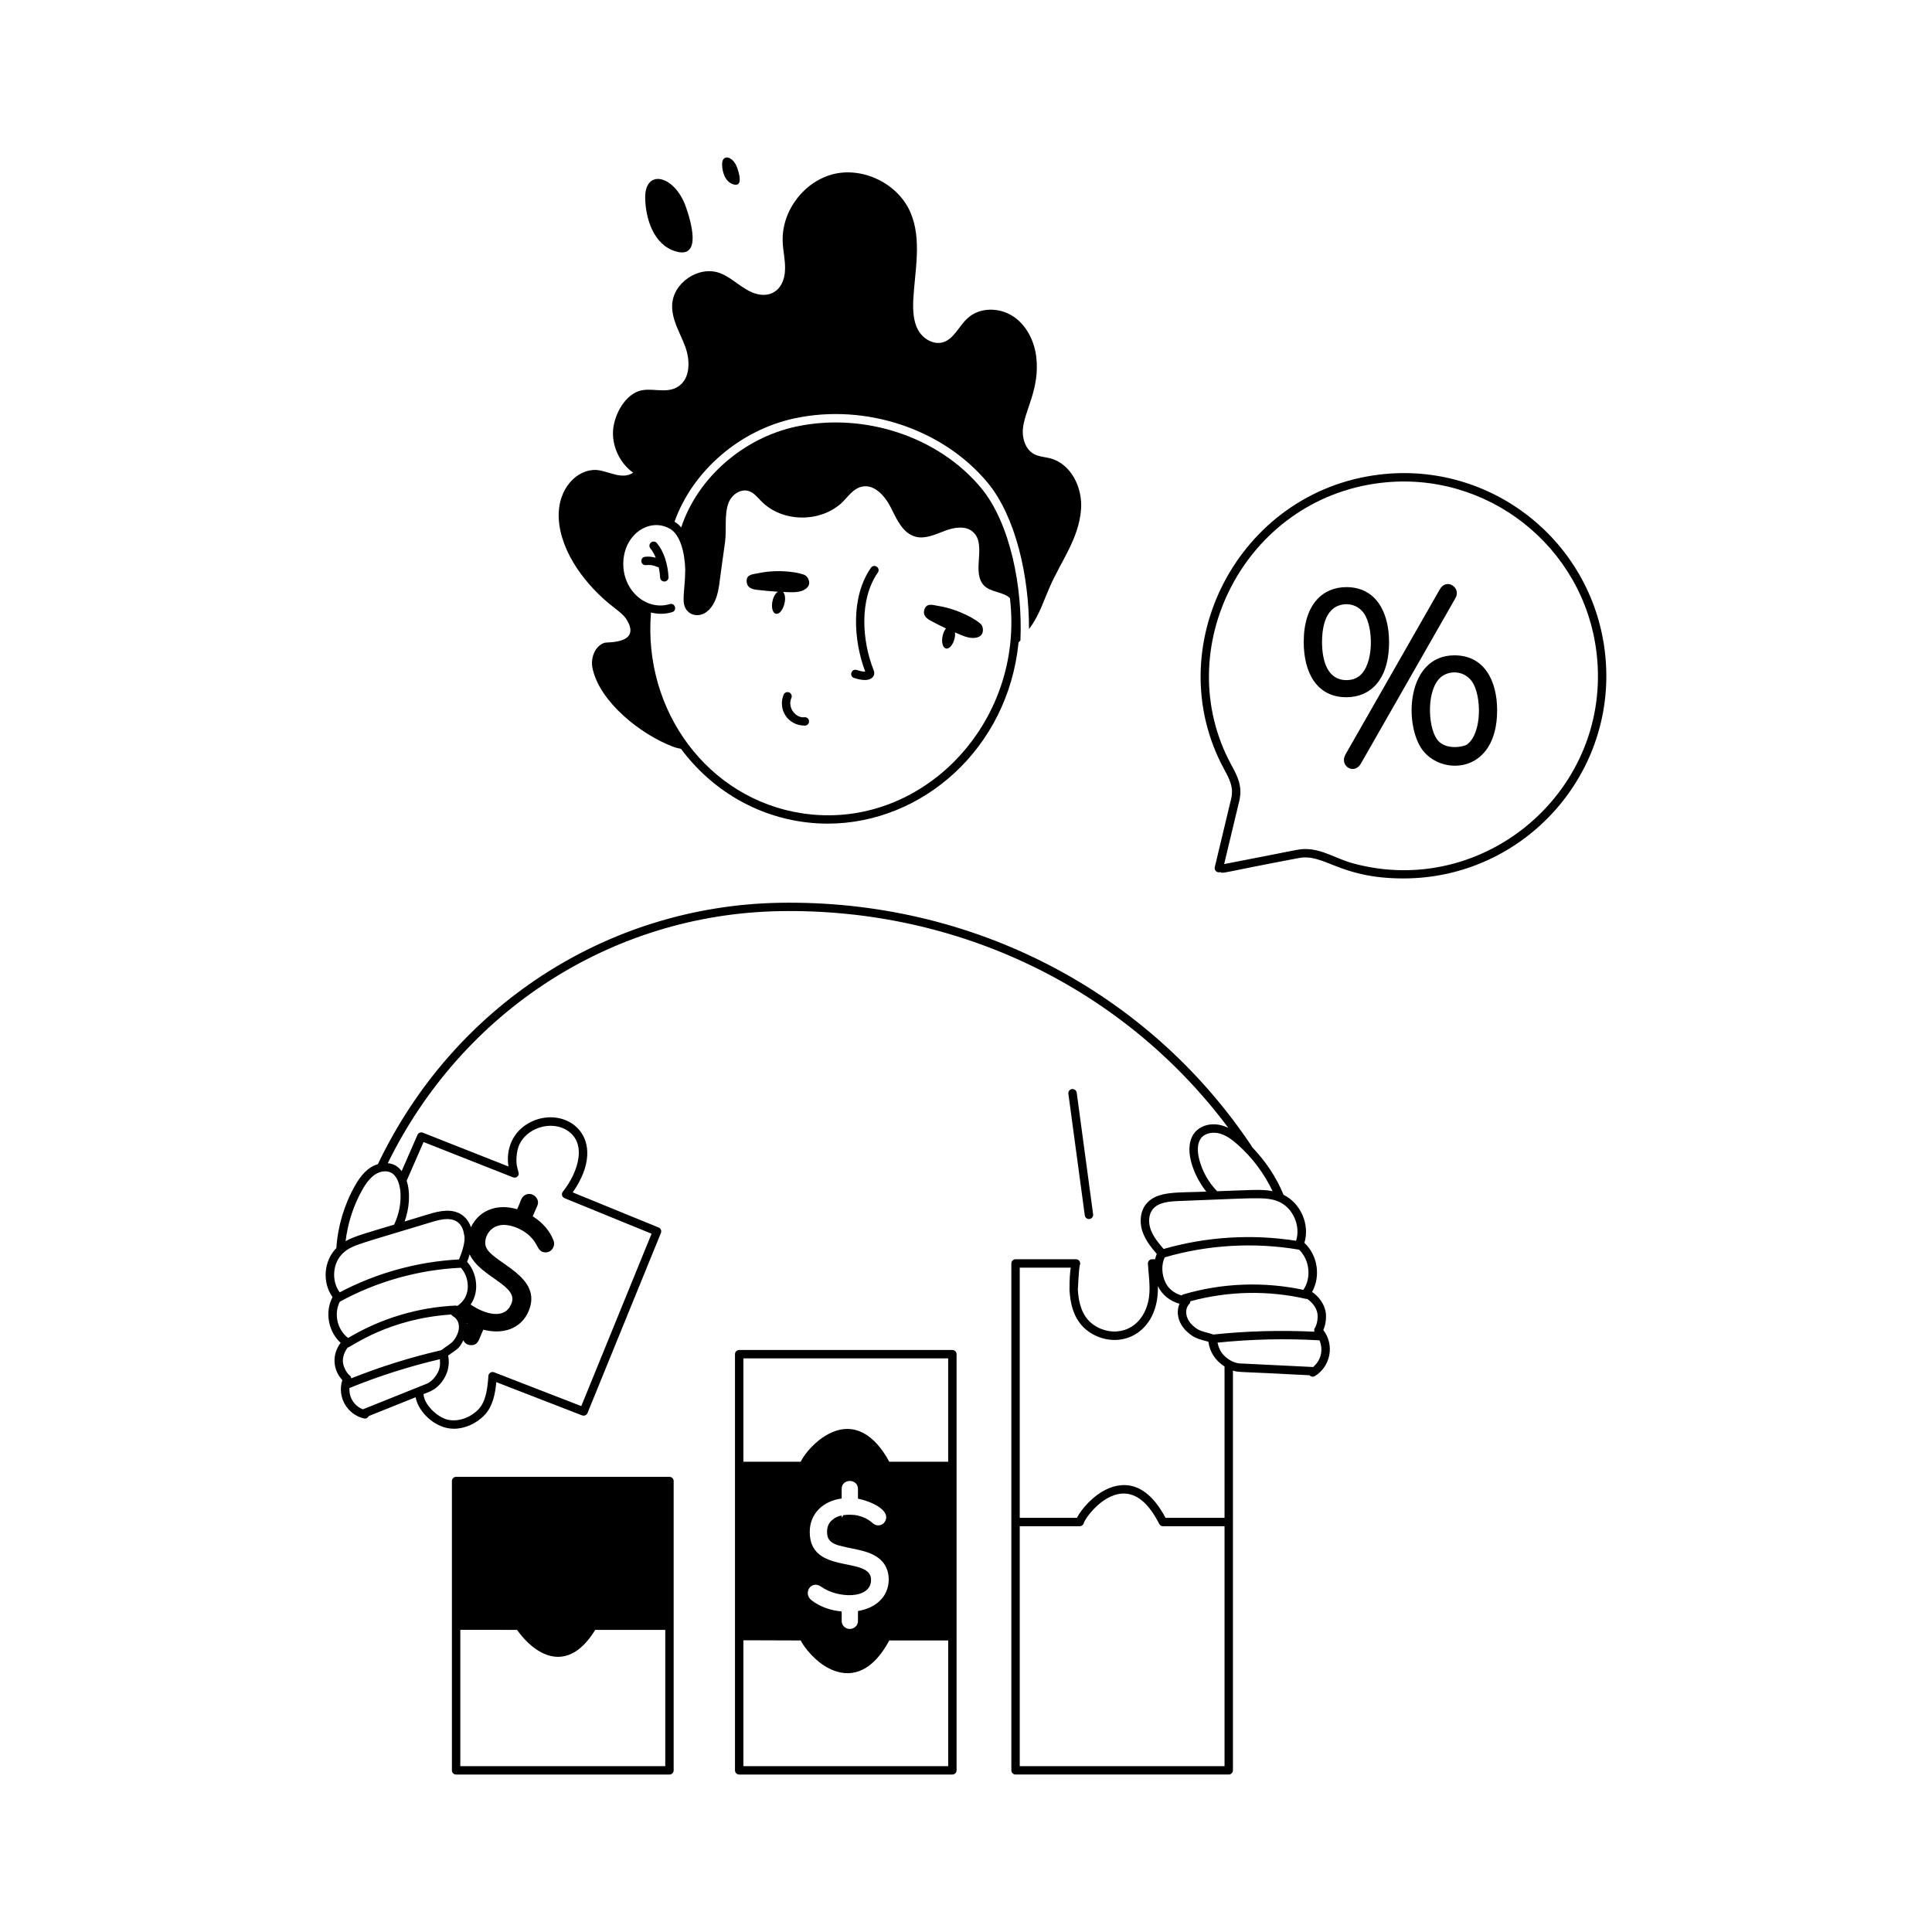 <?xml version="1.0" encoding="utf-8"?>
<svg xmlns="http://www.w3.org/2000/svg" enable-background="new 0 0 115 115" viewBox="0 0 115 115">
  <g>
    <path d="M64.852,72.561c0.137-0.019,0.233-0.145,0.215-0.281l-0.977-7.242&#xD;&#xA;		c-0.02-0.137-0.147-0.224-0.281-0.215c-0.137,0.019-0.233,0.145-0.215,0.281&#xD;&#xA;		l0.977,7.242C64.589,72.471,64.696,72.575,64.852,72.561z"/>
    <path d="M27.01,85.044c0.668,0,1.359-0.306,1.865-0.85&#xD;&#xA;		c0.461-0.508,0.602-1.233,0.667-1.924l5.106,1.979&#xD;&#xA;		c0.129,0.046,0.271-0.012,0.322-0.139l4.37-10.72&#xD;&#xA;		c0.052-0.128-0.009-0.274-0.137-0.326l-5.112-2.088&#xD;&#xA;		c2.256-3.253-0.364-5.217-2.473-4.202c-1.106,0.535-1.52,1.635-1.351,2.66&#xD;&#xA;		l-5.098-2.012c-0.127-0.05-0.268,0.01-0.321,0.133l-0.94,2.154&#xD;&#xA;		c-0.238-0.302-0.457-0.428-0.826-0.473c4.454-9.07,13.34-14.812,23.301-15.001&#xD;&#xA;		c10.704-0.197,20.554,4.621,26.731,12.9c-0.787-0.38-1.528-0.214-1.94,0.21&#xD;&#xA;		c-0.829,0.895-0.137,2.634,0.629,3.583c-1.619,0.083-2.925-0.078-3.582,0.74&#xD;&#xA;		c-0.354,0.443-0.424,1.109-0.18,1.738c0.186,0.479,0.508,0.879,0.814,1.232&#xD;&#xA;		c-0.045,0.099-0.071,0.208-0.099,0.316h-0.179c-0.147,0-0.258,0.124-0.25,0.265&#xD;&#xA;		c0.039,0.658,0.157,1.366,0.063,2.01c-0.248,1.676-1.609,2.375-2.866,1.865&#xD;&#xA;		c-0.867-0.362-1.289-1.083-1.367-2.319c0-0.129,0.066-1.229,0.11-1.451&#xD;&#xA;		c0.09-0.162-0.028-0.369-0.22-0.369H60.449c-0.138,0-0.25,0.112-0.25,0.25v30.171&#xD;&#xA;		c0,0.138,0.112,0.25,0.25,0.25h12.69c0.138,0,0.25-0.112,0.25-0.25V81.583&#xD;&#xA;		c0.395,0.123,0.306,0.046,4.56,0.278c0.068,0.087,0.219,0.113,0.323,0.046&#xD;&#xA;		c0.933-0.579,1.178-1.85,0.496-2.739c0.161-0.353,0.193-0.812,0.134-1.114&#xD;&#xA;		c-0.089-0.446-0.403-0.888-0.803-1.152c0.525-0.931,0.333-2.196-0.457-2.923&#xD;&#xA;		c0.334-1.088-0.217-2.357-1.24-2.86c-0.425-1.039-1.068-2.002-1.87-2.836&#xD;&#xA;		c-0.004-0.008,0-0.016-0.005-0.024c-6.168-9.266-16.663-14.73-28.152-14.521&#xD;&#xA;		c-10.252,0.196-19.391,6.155-23.881,15.556c-0.634,0.192-1.036,0.707-1.363,1.281&#xD;&#xA;		c-0.645,1.14-1.025,2.418-1.11,3.716c-0.753,0.76-0.853,2.05-0.226,2.917&#xD;&#xA;		c-0.234,0.435-0.309,0.967-0.204,1.489c0.097,0.486,0.341,0.922,0.684,1.232&#xD;&#xA;		c-0.539,0.717-0.457,1.622,0.101,2.219c-0.328,1.024,0.311,2.062,1.289,2.284&#xD;&#xA;		c0.114,0.025,0.23-0.03,0.283-0.142l2.791-1.12&#xD;&#xA;		C24.889,84.022,25.887,85.044,27.01,85.044z M60.699,105.127V90.847h3.57&#xD;&#xA;		c0.111,0,0.209-0.073,0.24-0.181c0.088-0.304,1.052-1.647,2.234-1.759&#xD;&#xA;		c0.86-0.075,1.611,0.526,2.258,1.803c0.042,0.084,0.129,0.137,0.223,0.137&#xD;&#xA;		h3.665v14.28H60.699z M72.89,90.347h-3.513c-0.737-1.384-1.638-2.045-2.68-1.938&#xD;&#xA;		c-1.244,0.117-2.289,1.333-2.594,1.938H60.699v-14.891h3.036&#xD;&#xA;		c-0.046,0.271-0.076,0.69-0.075,1.336c0.057,0.91,0.292,2.188,1.676,2.766&#xD;&#xA;		c1.714,0.699,3.648-0.443,3.587-3.006c0.002,0.004,0.002,0.008,0.004,0.012&#xD;&#xA;		c0.245,0.508,0.702,0.876,1.281,1.043c-0.249,0.584-0.056,1.368,0.766,1.91&#xD;&#xA;		c0.235,0.154,0.498,0.225,0.753,0.293c0.068,0.018,0.137,0.036,0.204,0.056&#xD;&#xA;		c0.074,0.577,0.375,1.095,0.958,1.473V90.347z M78.163,81.37&#xD;&#xA;		c-0.589-0.029-4.65-0.228-4.391-0.215c-0.327-0.031-0.673-0.216-0.947-0.508&#xD;&#xA;		c-0.188-0.199-0.296-0.459-0.353-0.729c2.011-0.205,4.052-0.254,6.068-0.137&#xD;&#xA;		C78.798,80.4,78.597,81,78.163,81.37z M78.412,78.15&#xD;&#xA;		c0.056,0.285-0.015,0.701-0.153,0.909c-0.043,0.064-0.041,0.139-0.019,0.209&#xD;&#xA;		c-2.003-0.095-4.026-0.044-6.017,0.168c-0.364-0.128-0.717-0.168-0.973-0.338&#xD;&#xA;		c-0.726-0.476-0.776-1.159-0.455-1.487c0.042-0.043,0.059-0.099,0.063-0.157&#xD;&#xA;		c2.245-0.608,4.618-0.66,6.884-0.138c0.019,0.005,0.033-0.009,0.051-0.008&#xD;&#xA;		C78.096,77.497,78.346,77.823,78.412,78.15z M77.582,76.776&#xD;&#xA;		c-2.374-0.502-4.848-0.41-7.174,0.28c-0.032,0.009-0.047,0.038-0.072,0.058&#xD;&#xA;		c-0.435-0.13-0.78-0.395-0.959-0.767c-0.24-0.496-0.25-1.08-0.049-1.505&#xD;&#xA;		c2.58-0.752,5.341-0.909,7.991-0.457c0.003,0,0.005-0.002,0.009-0.002&#xD;&#xA;		C77.95,74.987,78.074,76.058,77.582,76.776z M77.147,73.856&#xD;&#xA;		c-2.62-0.412-5.336-0.245-7.884,0.487c-0.287-0.331-0.593-0.7-0.753-1.116&#xD;&#xA;		c-0.178-0.456-0.137-0.945,0.104-1.245c0.333-0.415,0.968-0.472,1.588-0.494&#xD;&#xA;		c4.36-0.157,5.15-0.284,5.899,0.033C76.961,71.883,77.434,72.971,77.147,73.856z&#xD;&#xA;		 M75.748,70.901c-0.661-0.127-1.261-0.064-3.297,0.006&#xD;&#xA;		c-0.515-0.53-0.887-1.182-1.07-1.904c-0.07-0.267-0.196-0.929,0.158-1.312&#xD;&#xA;		c0.269-0.277,0.719-0.311,1.046-0.223c0.427,0.114,0.784,0.396,1.078,0.656&#xD;&#xA;		C74.552,68.91,75.256,69.865,75.748,70.901z M25.212,67.978l5.326,2.102&#xD;&#xA;		c0.088,0.036,0.194,0.018,0.264-0.052c0.248-0.231-0.217-0.424-0.006-1.525&#xD;&#xA;		c0.223-1.197,1.769-1.855,2.846-1.285c1.359,0.726,0.8,2.534-0.138,3.715&#xD;&#xA;		c-0.105,0.129-0.053,0.324,0.101,0.387l5.179,2.115l-4.183,10.261l-5.19-2.012&#xD;&#xA;		c-0.162-0.061-0.33,0.054-0.34,0.216c-0.049,0.7-0.137,1.486-0.563,1.958&#xD;&#xA;		c-0.507,0.545-1.269,0.799-1.893,0.639c-0.61-0.164-1.376-0.897-1.404-1.515&#xD;&#xA;		c0.139-0.085,0.883-0.177,1.337-1.142c0.162-0.364,0.206-0.775,0.126-1.153&#xD;&#xA;		c0.65-0.457,0.654-0.432,0.907-0.906c0.086,0.176,0.244,0.287,0.469,0.287&#xD;&#xA;		c0.443,0,0.451-0.368,0.72-0.92c1.138,0.294,2.226-0.026,2.69-1.09&#xD;&#xA;		c0.907-2.115-2.164-2.87-2.53-3.83c-0.157-0.392,0.085-1.091,0.72-1.27&#xD;&#xA;		c0.604-0.183,1.472,0.202,1.9,0.63c0.448,0.425,0.408,0.764,0.72,0.92&#xD;&#xA;		c0.508,0.185,0.836-0.325,0.67-0.69c-0.193-0.505-0.615-1.039-1.23-1.42&#xD;&#xA;		l0.27-0.62c0.189-0.41-0.259-0.831-0.65-0.68&#xD;&#xA;		c-0.325,0.115-0.319,0.412-0.55,0.88c-1.099-0.333-2.229-0.01-2.747,1.071&#xD;&#xA;		c-0.113-0.327-0.314-0.596-0.581-0.763c-0.575-0.36-1.281-0.215-1.956-0.007&#xD;&#xA;		c-0.47,0.144-0.941,0.285-1.413,0.428c0.273-0.752,0.366-1.671,0.123-2.426&#xD;&#xA;		L25.212,67.978z M20.821,81.877c-0.182-0.138-0.37-0.489-0.403-0.755&#xD;&#xA;		c-0.041-0.298,0.074-0.649,0.274-0.904c0.303-0.101,2.437-1.725,6.169-1.974&#xD;&#xA;		c0.023,0.043,0.056,0.08,0.1,0.104c0.38,0.201,0.539,0.784,0.05,1.436&#xD;&#xA;		c-0.168,0.215-0.477,0.371-0.748,0.587c-1.818,0.416-3.616,0.981-5.355,1.673&#xD;&#xA;		C20.901,81.979,20.875,81.919,20.821,81.877z M27.806,75.115&#xD;&#xA;		c0.059-0.147,0.101-0.301,0.15-0.453c0.629,1.375,3.013,1.877,2.464,2.976&#xD;&#xA;		c-0.394,0.935-1.578,0.579-2.405,0.013C28.584,76.832,28.353,75.699,27.806,75.115z&#xD;&#xA;		 M27.801,78.799c-0.003-0.02-0.002-0.036-0.005-0.056&#xD;&#xA;		c0.008,0.004,0.016,0.01,0.024,0.014L27.801,78.799z M21.567,70.82&#xD;&#xA;		c0.154-0.271,0.4-0.662,0.751-0.905c0.319-0.213,0.701-0.253,0.972-0.107&#xD;&#xA;		c0.353,0.192,0.5,0.693,0.54,1.093c0.061,0.673-0.074,1.374-0.371,1.995&#xD;&#xA;		c-1.565,0.474-2.341,0.674-2.888,0.981C20.7,72.814,21.031,71.767,21.567,70.82z&#xD;&#xA;		 M20.427,74.583c0.003-0.003,0.004-0.005,0.007-0.008&#xD;&#xA;		c0-0,0.001-0.001,0.001-0.001c0.553-0.491,1.004-0.532,5.208-1.817&#xD;&#xA;		c0.317-0.099,0.66-0.192,0.976-0.192c0.6,0,0.928,0.347,1.009,0.939&#xD;&#xA;		c0.106,0.382-0.156,1.099-0.304,1.462c-2.47,0.13-4.916,0.805-7.104,1.959&#xD;&#xA;		C19.711,76.237,19.795,75.159,20.427,74.583z M20.082,78.598&#xD;&#xA;		c-0.079-0.396-0.022-0.79,0.144-1.116c0.001-0.001,0.003-0,0.004-0.001&#xD;&#xA;		c2.203-1.206,4.691-1.901,7.199-2.02c0.411,0.435,0.603,1.292,0.174,1.904&#xD;&#xA;		c-0.1,0.145-0.234,0.265-0.382,0.373c-0.025-0.007-0.046-0.028-0.073-0.026&#xD;&#xA;		c-2.267,0.098-4.481,0.767-6.427,1.929&#xD;&#xA;		C20.402,79.401,20.168,79.029,20.082,78.598z M21.601,83.889&#xD;&#xA;		c-0.457-0.179-0.835-0.636-0.801-1.268c1.744-0.712,3.552-1.286,5.381-1.715&#xD;&#xA;		c0.029,0.243,0.013,0.494-0.089,0.723c-0.16,0.34-0.407,0.605-0.666,0.725&#xD;&#xA;		L21.601,83.889z"/>
    <path d="M27.149,87.907c-0.138,0-0.25,0.112-0.25,0.25v8.62v8.601c0,0.138,0.112,0.25,0.25,0.25&#xD;&#xA;		h12.7c0.138,0,0.25-0.112,0.25-0.25v-8.61V88.157c0-0.138-0.112-0.25-0.25-0.25H27.149z&#xD;&#xA;		 M39.599,105.127H27.399v-8.111c0.145-0.005,0.29-0.004,0.438-0.002l2.939,0.002&#xD;&#xA;		c0.273,0.391,1.223,1.604,2.439,1.604c0.01,0,0.021,0,0.03,0&#xD;&#xA;		c0.806-0.014,1.54-0.553,2.185-1.604h4.169V105.127z"/>
    <path d="M50.845,40.359c0.152,0.045,0.34,0.101,0.536,0.113&#xD;&#xA;		c0.41,0.046,0.79-0.18,0.612-0.608c-0.679-1.719-0.862-4.174,0.26-5.784&#xD;&#xA;		c0.079-0.113,0.051-0.269-0.062-0.348c-0.111-0.079-0.269-0.052-0.348,0.062&#xD;&#xA;		c-1.204,1.728-1.05,4.308-0.343,6.18c-0.104-0.004-0.132,0.019-0.513-0.095&#xD;&#xA;		C50.663,39.79,50.532,40.266,50.845,40.359z"/>
    <path d="M55.43,36.965c0.289,0.152,0.58,0.301,0.875,0.442&#xD;&#xA;		c-0.082,0.108-0.153,0.252-0.193,0.424c-0.088,0.379-0,0.724,0.195,0.77&#xD;&#xA;		c0.196,0.046,0.426-0.225,0.514-0.604c0.03-0.127,0.033-0.245,0.026-0.354&#xD;&#xA;		c0.297,0.127,0.696,0.329,1.052,0.331c0.337,0.002,0.619-0.127,0.607-0.5&#xD;&#xA;		c-0.003-0.117-0.036-0.208-0.088-0.283c-0.157-0.226-1.298-0.923-2.568-1.124&#xD;&#xA;		c-0.308-0.049-0.676-0.193-0.815,0.185C54.9,36.619,55.14,36.813,55.43,36.965&#xD;&#xA;		z"/>
    <path d="M45.066,35.11c0.409,0.049,0.82,0.086,1.231,0.112&#xD;&#xA;		c-0.41,0.298-0.461,1.228-0.116,1.309c0.389,0.091,0.742-0.94,0.432-1.297&#xD;&#xA;		c0.328,0.013,0.786,0.059,1.12-0.066c0.315-0.119,0.532-0.34,0.388-0.685&#xD;&#xA;		c-0.046-0.109-0.109-0.182-0.184-0.233c-0.212-0.145-1.489-0.409-2.799-0.131&#xD;&#xA;		c-0.306,0.064-0.7,0.062-0.695,0.464C44.447,34.976,44.741,35.071,45.066,35.11&#xD;&#xA;		z"/>
    <path d="M38.744,32.295c-0.105,0.09-0.118,0.247-0.028,0.353&#xD;&#xA;		c0.126,0.148,0.228,0.34,0.317,0.55c-0.209-0.055-0.424-0.084-0.642-0.056&#xD;&#xA;		c-0.314,0.042-0.283,0.519,0.064,0.496c0.218-0.029,0.45,0.007,0.648,0.1&#xD;&#xA;		c0.035,0.015,0.07,0.023,0.105,0.023c0.042,0.197,0.074,0.401,0.085,0.616&#xD;&#xA;		c0.007,0.134,0.117,0.237,0.25,0.237c0.004,0,0.009,0,0.013,0&#xD;&#xA;		c0.138-0.008,0.244-0.125,0.237-0.263c-0.042-0.816-0.296-1.556-0.697-2.027&#xD;&#xA;		C39.007,32.219,38.848,32.206,38.744,32.295z"/>
    <path d="M47.907,42.691c-0.003,0-0.006,0-0.01,0&#xD;&#xA;		c-0.516,0.077-1.044-0.557-0.79-1.148c0.054-0.127-0.006-0.273-0.133-0.328&#xD;&#xA;		c-0.13-0.052-0.273,0.005-0.328,0.133c-0.354,0.837,0.208,1.844,1.271,1.844&#xD;&#xA;		c0.138-0.006,0.245-0.121,0.24-0.26C48.152,42.796,48.041,42.691,47.907,42.691z"/>
    <path d="M40.204,14.958c1.623,0.493,0.904-1.859,0.61-2.677&#xD;&#xA;		c-0.674-1.868-2.444-2.264-2.41-0.483C38.427,13.007,38.899,14.563,40.204,14.958z"/>
    <path d="M43.878,9.979c-0.25-0.695-0.909-0.843-0.896-0.18&#xD;&#xA;		c0.009,0.45,0.185,1.028,0.669,1.175C44.254,11.157,43.987,10.283,43.878,9.979z"/>
    <path d="M35.529,27.977c-1.131-0.086-2.361,1.061-2.27,2.89&#xD;&#xA;		c0.11,2.05,1.67,4.04,3.23,5.25c0.31,0.25,0.66,0.48,0.85,0.83&#xD;&#xA;		c0.792,1.386-1.191,1.269-1.34,1.31c-0.59,0.18-0.86,0.92-0.73,1.52&#xD;&#xA;		c0.43,2.03,2.9,3.94,4.72,4.64c0.177,0.073,0.362,0.124,0.549,0.16&#xD;&#xA;		c2.158,2.898,5.406,4.449,8.735,4.449c5.608-0.001,10.73-4.453,11.355-10.788&#xD;&#xA;		c0.038-0.038,0.078-0.076,0.111-0.11c0.144-3.193-0.614-7-2.337-9.079&#xD;&#xA;		c-2.532-3.053-6.951-4.519-10.997-3.66c-3.179,0.678-5.896,3.079-6.856,6.006&#xD;&#xA;		c-0.185-0.215-0.289-0.262-0.398-0.343c1.069-3.004,3.871-5.451,7.151-6.151&#xD;&#xA;		c4.22-0.902,8.838,0.637,11.485,3.83c1.667,2.01,2.471,5.564,2.463,8.714&#xD;&#xA;		c0.075-0.11,0.158-0.214,0.229-0.327c0.02-0.04,0.05-0.09,0.08-0.13&#xD;&#xA;		c0.39-0.65,0.61-1.33,0.91-2.01c0.68-1.58,1.75-2.89,1.88-4.68&#xD;&#xA;		c0.09-1.26-0.58-2.67-1.81-3.01c-0.34-0.09-0.7-0.1-1.01-0.27&#xD;&#xA;		c-0.47-0.27-0.67-0.86-0.65-1.4c0.064-1.147,1.044-2.45,0.8-4.4&#xD;&#xA;		c-0.12-0.95-0.6-1.9-1.41-2.41c-0.81-0.52-1.98-0.52-2.68,0.14&#xD;&#xA;		c-0.52,0.47-0.81,1.24-1.47,1.43c-0.58,0.16-1.2-0.23-1.48-0.75&#xD;&#xA;		c-0.28-0.53-0.3-1.15-0.28-1.74c0.09-1.76,0.53-3.61-0.16-5.23&#xD;&#xA;		c-0.72-1.69-2.74-2.71-4.53-2.31c-1.8,0.42-3.16,2.21-3.08,4.05&#xD;&#xA;		c0.02,0.55,0.16,1.09,0.14,1.63c-0.025,1.351-1.091,1.981-2.39,1.15&#xD;&#xA;		c-0.51-0.31-0.95-0.73-1.51-0.93c-1.26-0.45-2.8,0.61-2.82,1.94&#xD;&#xA;		c-0.02,0.87,0.48,1.64,0.78,2.45c0.3,0.82,0.31,1.9-0.42,2.37&#xD;&#xA;		c-0.73,0.48-1.63,0-2.4,0.29c-0.87,0.34-1.44,1.5-1.48,2.38&#xD;&#xA;		c-0.04,0.95,0.43,1.91,1.2,2.46C37.013,28.579,36.256,28.046,35.529,27.977&#xD;&#xA;		z M40.788,33.903c-0.011,1.375-0.28,1.995,0.121,2.454&#xD;&#xA;		c0.457,0.523,1.623,0.368,1.89-1.47c0.12-0.87,0.23-1.75,0.36-2.63&#xD;&#xA;		c0.1-0.73-0.06-1.65,0.21-2.33c0.18-0.47,0.7-0.85,1.19-0.7&#xD;&#xA;		c0.31,0.09,0.52,0.37,0.75,0.6c1.26,1.3,3.6,1.3,4.87,0.03&#xD;&#xA;		c0.33-0.34,0.63-0.77,1.09-0.88c0.75-0.2,1.41,0.54,1.76,1.24&#xD;&#xA;		c0.35,0.7,0.71,1.53,1.47,1.73c0.57,0.15,1.16-0.13,1.72-0.34&#xD;&#xA;		c0.56-0.22,1.26-0.34,1.7,0.06c0.85,0.76-0.15,2.44,0.69,3.22&#xD;&#xA;		c0.389,0.364,1.129,0.351,1.504,0.713c0.903,7.446-5.29,13.894-12.377,12.81&#xD;&#xA;		c-5.576-0.853-9.469-6.071-8.987-11.949c0.426,0.099,0.813,0.107,1.26-0.023&#xD;&#xA;		c0.317-0.096,0.176-0.575-0.143-0.48c-1.43,0.432-2.879-0.876-2.759-2.589&#xD;&#xA;		c0.118-1.658,1.628-2.569,2.79-1.884C40.49,31.832,40.762,32.907,40.788,33.903z"/>
    <path d="M82.119,28.248c-8.465,1.013-13.171,10.316-9.26,17.529&#xD;&#xA;		c0.328,0.606,0.589,1.086,0.422,1.776c-0.326,1.354-0.651,2.709-0.973,4.064&#xD;&#xA;		c-0.049,0.204,0.159,0.361,0.329,0.292c0.157,0.111,0.02,0.043,4.66-0.833&#xD;&#xA;		c1.548-0.297,2.397,1.212,6.237,1.212c7.211,0,12.855-6.302,11.994-13.497&#xD;&#xA;		C94.737,32.173,88.737,27.454,82.119,28.248z M80.51,51.383&#xD;&#xA;		c-0.974-0.267-1.793-0.845-2.811-0.845c-0.447,0-0.469,0.059-4.833,0.895&#xD;&#xA;		c0.298-1.255,0.6-2.508,0.901-3.762c0.211-0.877-0.119-1.487-0.469-2.132&#xD;&#xA;		c-3.747-6.879,0.752-15.822,8.879-16.795c6.326-0.761,12.098,3.776,12.855,10.106&#xD;&#xA;		C96.007,46.996,88.382,53.538,80.51,51.383z"/>
    <path d="M43.749,105.377c0,0.138,0.112,0.25,0.25,0.25h12.69c0.138,0,0.25-0.112,0.25-0.25&#xD;&#xA;		v-7.98l0,0c0-0,0-0,0-0V87.257c0,0-0,0-0-0v-6.65&#xD;&#xA;		c0-0.138-0.112-0.25-0.25-0.25H43.999c-0.138,0-0.25,0.112-0.25,0.25v6.65&#xD;&#xA;		c0,0,0,0.001,0,0.001C43.749,88.113,43.749,105.089,43.749,105.377z&#xD;&#xA;		 M52.719,90.477c-0.082,0.275-0.461,0.453-0.77,0.19&#xD;&#xA;		c-0.25-0.223-0.531-0.372-0.88-0.45l-0.01-0.01&#xD;&#xA;		c-0.25-0.05-0.59-0.06-0.86-0.02l-0.1,0.15v-0.13&#xD;&#xA;		c-0.22,0.04-0.4,0.13-0.54,0.25c-0.23,0.18-0.33,0.42-0.33,0.73&#xD;&#xA;		c0,0.414,0.174,0.709,0.93,0.86c0.737,0.194,1.644,0.243,2.25,0.79&#xD;&#xA;		c0.628,0.569,0.613,1.566,0.19,2.18c-0.297,0.416-0.75,0.736-1.53,0.88&#xD;&#xA;		v0.59c0,0.439-0.54,0.62-0.82,0.34c-0.228-0.206-0.124-0.452-0.15-0.86&#xD;&#xA;		H50.079l0.02-0.05c-0.6-0.04-1.311-0.275-1.8-0.67&#xD;&#xA;		c-0.515-0.4-0.031-1.21,0.57-0.81c0.961,0.709,2.98,0.783,2.98-0.4&#xD;&#xA;		c0-1.446-3.65-0.251-3.65-2.85c0-1.106,0.808-1.845,1.9-1.99v-0.57&#xD;&#xA;		c0-0.634,0.97-0.632,0.97,0v0.58C51.745,89.336,52.96,89.835,52.719,90.477z&#xD;&#xA;		 M56.439,105.127H44.249v-7.489c0.13-0.008,0.844,0.004,3.411,0.008&#xD;&#xA;		c0.083,0.165,0.225,0.378,0.409,0.601c0.552,0.674,1.342,1.273,2.231,1.342&#xD;&#xA;		c1.199,0.089,2.068-0.882,2.632-1.943h3.508V105.127z M56.439,80.857v6.15&#xD;&#xA;		h-3.508c-0.813-1.52-2.052-2.452-3.586-1.666&#xD;&#xA;		c-0.825,0.421-1.462,1.21-1.686,1.666h-3.41v-6.15H56.439z"/>
    <path d="M86.575,39.008c-2.871,0-3.04,4.17-1.875,5.67&#xD;&#xA;		c1.175,1.513,4.415,1.372,4.415-2.4C89.115,40.517,88.35,39.008,86.575,39.008&#xD;&#xA;		z M85.536,44.008c-0.568-0.798-0.636-3.055,0.283-3.743&#xD;&#xA;		c0.492-0.364,1.328-0.355,1.796,0.297c0.576,0.806,0.619,3.063-0.278,3.742&#xD;&#xA;		C87.127,44.464,86.017,44.68,85.536,44.008z"/>
    <path d="M82.682,38.218c0-1.781-0.781-3.27-2.54-3.27&#xD;&#xA;		c-1.379,0-2.539,0.995-2.539,3.27c0,1.781,0.751,3.284,2.539,3.284&#xD;&#xA;		C81.524,41.502,82.682,40.522,82.682,38.218z M81.182,36.503&#xD;&#xA;		c0.578,0.808,0.618,3.057-0.277,3.742C80.693,40.405,80.444,40.483,80.142,40.483&#xD;&#xA;		c-1.123,0-1.449-1.144-1.449-2.265c0-0.709,0.125-1.587,0.693-2.012&#xD;&#xA;		C79.876,35.843,80.717,35.85,81.182,36.503z"/>
    <path d="M85.698,35.089l-5.623,9.842c-0.349,0.681,0.546,1.21,0.932,0.517&#xD;&#xA;		l5.611-9.82C87.022,34.992,86.097,34.365,85.698,35.089z"/>
  </g>
</svg>